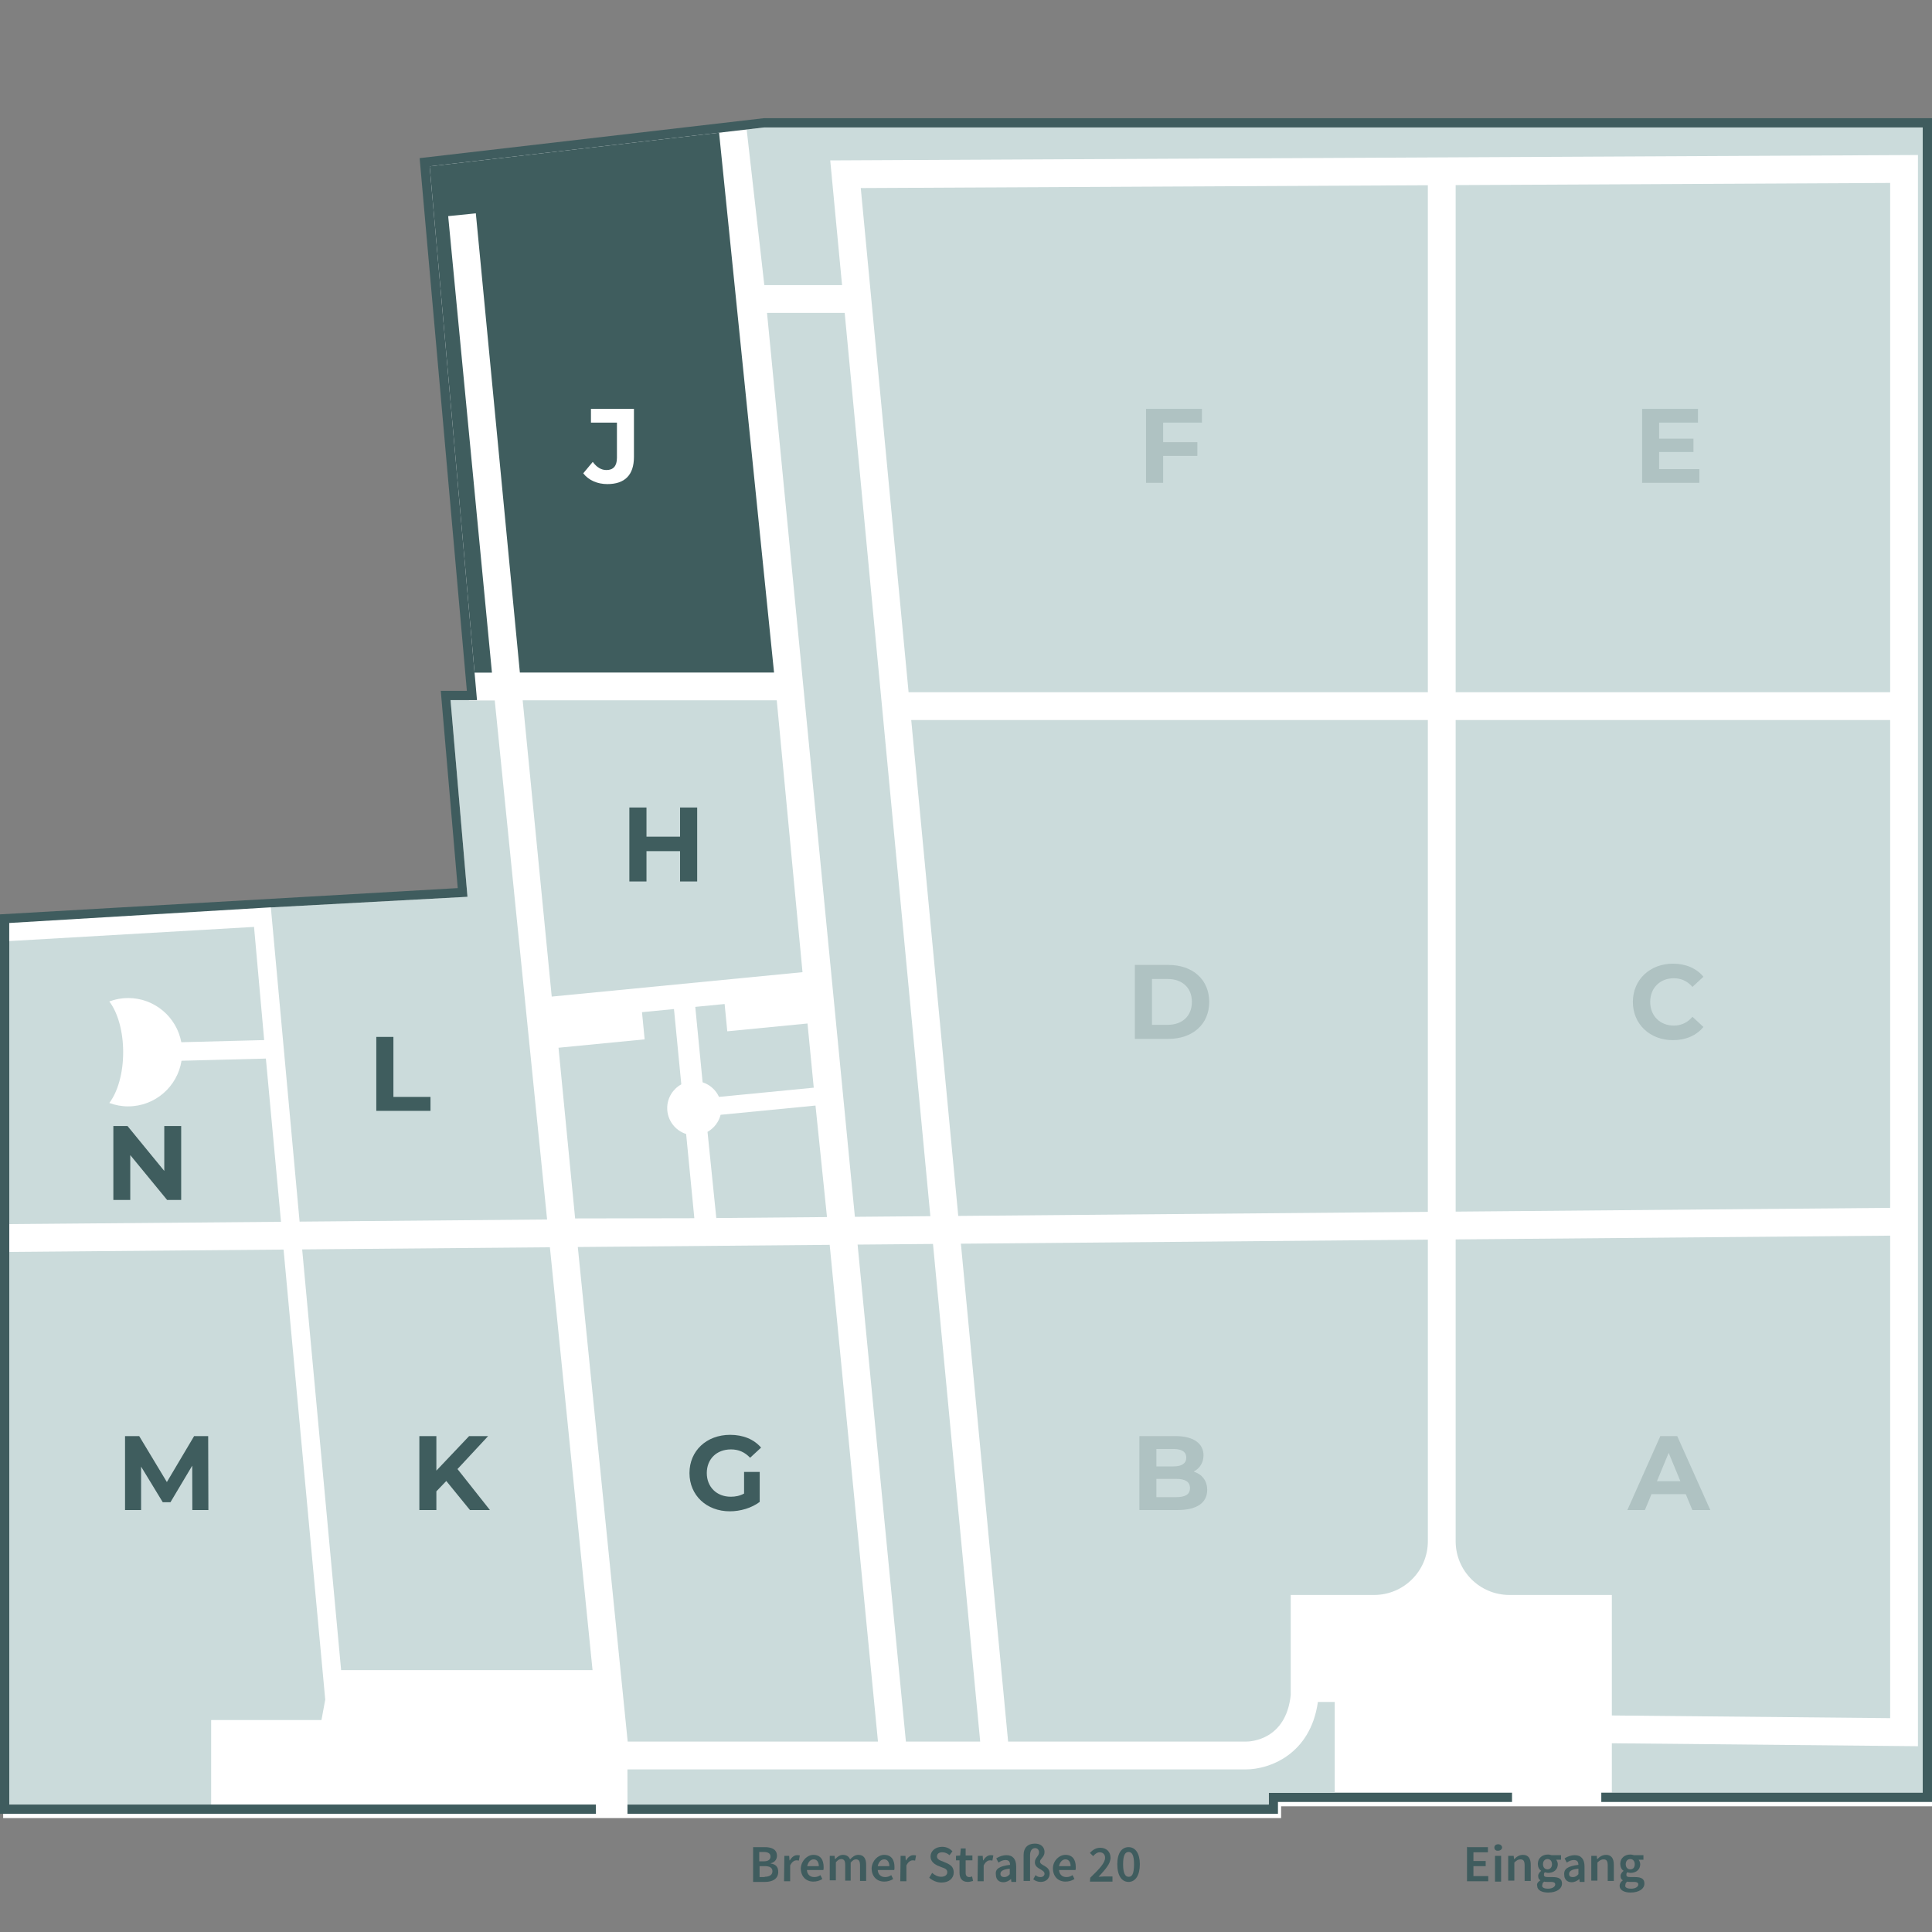 <?xml version="1.0" encoding="UTF-8"?>
<svg xmlns="http://www.w3.org/2000/svg" viewBox="0 0 600 600">
  <rect x="0" y="0" width="600" height="600" fill="#808080" stroke="none"/>
  <defs>
    <style>.cls-1{fill:none;}.cls-2{fill:#cbdbdb;}.cls-3{fill:#fff;}.cls-4{fill:#afc2c2;}.cls-5{fill:#3f5c5e;}.cls-6{fill:#3f5d5e;}</style>
  </defs>
  <g id="Ebene_3">
    <polygon class="cls-1" points="134.419 52.99 149.117 218.751 140.905 218.751 146.164 279.843 85.097 283.141 85.094 283.111 3.851 287.974 3.848 293.595 3.861 293.594 3.861 561.747 160.416 561.747 184.168 561.752 184.168 561.747 394.985 561.747 394.985 558.077 498.279 558.077 502.454 558.077 598.105 558.077 598.105 40.92 238.251 40.92 134.419 52.99"></polygon>
    <polygon class="cls-3" points="238.171 38.042 131.304 50.443 145.973 215.873 137.87 215.873 143.138 277.142 .983 285.295 .983 564.625 184.171 564.625 186.055 564.625 397.864 564.625 397.864 560.956 498.279 560.956 502.454 560.956 600.983 560.956 600.983 38.042 238.171 38.042"></polygon>
  </g>
  <g id="Ebene_2">
    <polygon class="cls-5" points="394.002 556.743 394.002 560.413 194.867 560.413 194.869 563.292 396.881 563.292 396.881 559.622 469.572 559.622 469.572 556.743 394.002 556.743"></polygon>
    <path class="cls-2" d="M313.078,540.868h73.901c1.339,0,12.378-.438,13.867-14.444v-31.095h25.9l-.003-.001c9.218,0,16.691-7.473,16.691-16.691l.001.002v-93.652l-145.022,1.255,14.665,154.626Z"></path>
    <path class="cls-2" d="M414.51,556.725v-28.166h-5.226c-2.322,16.408-15.19,20.943-22.305,20.943l-192.123-.002.011,10.914h199.136v-3.67h75.57v-.018h-55.062Z"></path>
    <polygon class="cls-2" points="266.333 386.52 281.337 540.868 304.406 540.868 289.749 386.318 266.333 386.52"></polygon>
    <polygon class="cls-2" points="297.595 377.616 443.435 376.354 443.435 223.613 282.99 223.613 297.595 377.616"></polygon>
    <polygon class="cls-2" points="179.445 387.272 194.936 540.868 272.663 540.868 257.666 386.595 179.445 387.272"></polygon>
    <polygon class="cls-2" points="159.433 560.413 65.576 560.393 65.576 534.173 99.837 534.173 101.005 527.832 88.064 388.064 2.878 388.794 2.878 560.413 159.433 560.413"></polygon>
    <path class="cls-2" d="M82.572,328.75l-26.198.676c-1.276,8.027-8.209,14.169-16.595,14.169-2.053,0-4.012-.387-5.832-1.06,2.594-3.403,4.303-9.192,4.303-15.765s-1.709-12.362-4.303-15.765c1.82-.673,3.779-1.06,5.832-1.06,8.232,0,15.071,5.916,16.527,13.725l25.734-.664-3.147-35.148-76.016,4.402v87.9l84.387-.723-4.693-50.687Z"></path>
    <polygon class="cls-2" points="443.435 214.98 443.435 57.528 267.321 58.401 282.171 214.98 443.435 214.98"></polygon>
    <polygon class="cls-2" points="288.931 377.691 262.326 97.173 238.205 97.173 265.494 377.894 288.931 377.691"></polygon>
    <polygon class="cls-2" points="93.84 388.014 105.938 518.673 184.02 518.673 170.775 387.348 93.84 388.014"></polygon>
    <path class="cls-2" d="M468.758,495.328l-.002.001h31.814v29.055h.001v8.368l86.433.835v-149.843l-134.936,1.168v93.727c.001,9.217,7.474,16.689,16.691,16.689Z"></path>
    <polygon class="cls-2" points="587.004 56.816 452.068 57.485 452.068 214.98 587.004 214.98 587.004 56.816"></polygon>
    <polygon class="cls-2" points="587.004 223.613 452.068 223.613 452.068 376.279 587.004 375.111 587.004 223.613"></polygon>
    <polygon class="cls-3" points="84.114 281.807 84.111 281.777 2.868 286.641 2.865 292.261 2.878 292.26 2.878 286.672 84.114 281.807"></polygon>
    <polygon class="cls-2" points="145.627 217.529 145.627 217.417 139.922 217.417 145.181 278.51 84.114 281.807 93.041 379.387 169.905 378.722 153.648 217.529 145.627 217.529"></polygon>
    <polygon class="cls-6" points="147.379 208.896 152.778 208.896 139.185 67.12 147.775 66.254 161.451 208.862 240.388 208.862 223.316 41.208 133.436 51.657 147.379 208.896"></polygon>
    <polygon class="cls-2" points="237.268 39.586 231.886 40.212 237.366 88.54 261.507 88.54 257.835 49.816 595.637 48.14 595.637 542.304 500.571 541.386 500.571 556.686 497.296 556.686 497.296 556.743 597.121 556.743 597.121 39.586 237.268 39.586"></polygon>
    <polygon class="cls-5" points="600 36.708 237.188 36.708 130.321 49.11 144.989 214.539 136.887 214.539 142.155 275.808 -0 283.961 -0 563.292 185.072 563.292 185.057 560.418 159.433 560.413 2.878 560.413 2.878 292.26 2.865 292.261 2.868 286.641 84.111 281.777 84.114 281.807 145.181 278.51 139.922 217.417 148.134 217.417 133.436 51.657 237.268 39.586 597.121 39.586 597.121 556.743 497.296 556.743 497.296 559.622 600 559.622 600 36.708"></polygon>
    <polygon class="cls-2" points="241.228 217.495 162.322 217.495 171.343 309.499 249.226 301.917 241.228 217.495"></polygon>
    <path class="cls-2" d="M253.259,343.341l-29.468,2.869c-.574,2.273-2.065,4.179-4.065,5.294l2.728,26.763,34.374-.298-3.569-34.628Z"></path>
    <path class="cls-2" d="M223.292,340.653l4.511-.439,24.915-2.425-1.94-19.932-24.915,2.425-.825-8.474-9.113.887.825,8.474,1.456,14.955c2.266.727,4.109,2.388,5.086,4.53Z"></path>
    <path class="cls-2" d="M207.208,344.143c0-3.185,1.769-5.957,4.377-7.388l-2.276-23.383-9.931.967.822,8.441-26.748,2.604,5.16,53.01,37.02-.068-2.546-26.152c-3.408-1.079-5.878-4.266-5.878-8.03Z"></path>
    <path class="cls-6" d="M231.082,463.839c-1.345.722-2.69.984-4.134.984-4.396,0-7.447-3.051-7.447-7.348,0-4.364,3.051-7.349,7.513-7.349,2.329,0,4.265.82,5.938,2.592l3.412-3.15c-2.231-2.591-5.577-3.969-9.612-3.969-7.316,0-12.631,4.953-12.631,11.876s5.315,11.875,12.532,11.875c3.281,0,6.758-1.017,9.284-2.919v-9.317h-4.855v6.725Z"></path>
    <polygon class="cls-6" points="145.688 445.992 135.518 456.719 135.518 445.992 130.237 445.992 130.237 468.956 135.518 468.956 135.518 463.15 138.601 459.934 145.951 468.956 152.15 468.956 142.079 456.227 151.594 445.992 145.688 445.992"></polygon>
    <polygon class="cls-6" points="60.288 445.992 51.824 460.262 43.228 445.992 38.833 445.992 38.833 468.956 43.82 468.956 43.82 455.473 50.545 466.528 52.939 466.528 59.698 455.177 59.731 468.956 64.717 468.956 64.651 445.992 60.288 445.992"></polygon>
    <polygon class="cls-6" points="51.018 349.699 51.018 363.642 39.601 349.699 35.205 349.699 35.205 372.663 40.454 372.663 40.454 358.721 51.904 372.663 56.267 372.663 56.267 349.699 51.018 349.699"></polygon>
    <polygon class="cls-6" points="116.862 344.986 133.692 344.986 133.692 340.656 122.177 340.656 122.177 322.022 116.862 322.022 116.862 344.986"></polygon>
    <path class="cls-3" d="M188.611,150.338c5.413,0,8.267-2.789,8.267-8.464v-14.894h-13.352v4.265h8.07v10.924c0,2.526-1.115,3.806-3.247,3.806-1.641,0-3.019-.853-4.265-2.526l-2.953,3.543c1.673,2.165,4.396,3.346,7.48,3.346"></path>
    <polygon class="cls-6" points="211.201 250.78 211.201 259.835 200.769 259.835 200.769 250.78 195.454 250.78 195.454 273.744 200.769 273.744 200.769 264.329 211.201 264.329 211.201 273.744 216.516 273.744 216.516 250.78 211.201 250.78"></polygon>
    <polygon class="cls-4" points="373.267 131.244 373.267 126.979 355.912 126.979 355.912 149.944 361.227 149.944 361.227 141.578 371.856 141.578 371.856 137.313 361.227 137.313 361.227 131.244 373.267 131.244"></polygon>
    <polygon class="cls-4" points="515.252 145.679 515.252 140.364 525.914 140.364 525.914 136.231 515.252 136.231 515.252 131.244 527.325 131.244 527.325 126.979 509.97 126.979 509.97 149.944 527.751 149.944 527.751 145.679 515.252 145.679"></polygon>
    <path class="cls-4" d="M519.535,323.027c4.002,0,7.316-1.443,9.481-4.101l-3.412-3.149c-1.542,1.804-3.477,2.723-5.774,2.723-4.297,0-7.348-3.018-7.348-7.349s3.051-7.349,7.348-7.349c2.297,0,4.232.919,5.774,2.691l3.412-3.15c-2.165-2.624-5.479-4.068-9.448-4.068-7.152,0-12.467,4.954-12.467,11.876s5.315,11.876,12.434,11.876"></path>
    <path class="cls-4" d="M362.869,299.669h-10.432v22.964h10.432c7.513,0,12.664-4.527,12.664-11.482s-5.151-11.482-12.664-11.482ZM362.607,318.27h-4.855v-14.238h4.855c4.56,0,7.545,2.723,7.545,7.119s-2.985,7.119-7.545,7.119Z"></path>
    <path class="cls-4" d="M370.708,457.015c1.87-.984,3.051-2.756,3.051-5.052,0-3.576-2.953-5.971-8.694-5.971h-11.219v22.965h11.875c6.037,0,9.186-2.297,9.186-6.266,0-2.887-1.64-4.856-4.199-5.676ZM359.127,449.994h5.282c2.592,0,4.003.886,4.003,2.691,0,1.804-1.411,2.722-4.003,2.722h-5.282v-5.413ZM365.328,464.954h-6.201v-5.675h6.201c2.755,0,4.232.918,4.232,2.854,0,1.968-1.477,2.821-4.232,2.821Z"></path>
    <path class="cls-4" d="M520.878,445.992h-5.249l-10.236,22.964h5.446l2.034-4.921h10.662l2.034,4.921h5.577l-10.268-22.964ZM514.579,460l3.641-8.792,3.642,8.792h-7.283Z"></path>
    <path class="cls-5" d="M455.688,573.646h6.4v1.6h-4.5v2.7h3.8v1.6h-3.8v3.1h4.6v1.6h-6.6v-10.7h.1v.1Z"></path>
    <path class="cls-5" d="M464.088,573.746c0-.6.5-1,1.2-1s1.2.5,1.2,1-.5,1-1.2,1c-.7.1-1.2-.3-1.2-1ZM464.288,576.346h1.9v8h-1.9v-8Z"></path>
    <path class="cls-5" d="M468.588,576.346h1.5l.1,1h.1c.7-.7,1.5-1.3,2.7-1.3,1.7,0,2.4,1.2,2.4,3.1v5h-1.9v-4.8c0-1.3-.3-1.9-1.3-1.9-.7,0-1.2.3-1.9,1v5.6h-1.9v-7.7h.2Z"></path>
    <path class="cls-5" d="M478.389,583.946h0c-.5-.3-.7-.7-.7-1.4,0-.6.5-1.2.9-1.5v-.1c-.6-.3-1-1.2-1-2.1,0-1.9,1.5-2.9,3.1-2.9.5,0,.8.1,1.2.2h2.9v1.4h-1.5c.2.3.5.8.5,1.4,0,1.7-1.3,2.7-3,2.7-.3,0-.7-.1-1-.2-.2.2-.3.3-.3.8s.3.7,1.3.7h1.4c2,0,2.9.6,2.9,2,0,1.6-1.6,2.8-4.3,2.8-1.9,0-3.4-.7-3.4-2.1-.2-.6.2-1.2 1-1.7ZM480.788,586.546c1.3,0,2.2-.6,2.2-1.3,0-.6-.5-.8-1.4-.8h-1c-.5,0-.8,0-1-.1-.5.3-.6.7-.6,1-.3.8.5,1.2,1.8,1.2ZM481.988,578.946c0-1-.6-1.6-1.4-1.6s-1.4.6-1.4,1.6.6,1.6,1.4,1.6,1.4-.6,1.4-1.6Z"></path>
    <path class="cls-5" d="M490.188,579.146c0-.8-.3-1.5-1.4-1.5-.8,0-1.5.3-2.2.8l-.7-1.3c.9-.6,2-1,3.2-1,2,0,3,1.3,3,3.5v4.8h-1.5l-.1-.9h0c-.7.6-1.5,1-2.4,1-1.4,0-2.3-.9-2.3-2.3-.2-1.9,1.2-2.7,4.4-3.1ZM488.488,582.946c.7,0,1.2-.3,1.7-.9v-1.7c-2.2.2-2.9.8-2.9,1.6s.5,1,1.2,1Z"></path>
    <path class="cls-5" d="M494.389,576.346h1.5l.1,1h.1c.7-.7,1.5-1.3,2.7-1.3,1.7,0,2.4,1.2,2.4,3.1v5h-1.9v-4.8c0-1.3-.3-1.9-1.3-1.9-.7,0-1.2.3-1.9,1v5.6h-1.9v-7.7h.2Z"></path>
    <path class="cls-5" d="M503.988,583.946h0c-.5-.3-.7-.7-.7-1.4,0-.6.5-1.2.9-1.5v-.1c-.6-.3-1-1.2-1-2.1,0-1.9,1.5-2.9,3.1-2.9.5,0,.8.1,1.2.2h2.9v1.4h-1.5c.2.3.5.8.5,1.4,0,1.7-1.3,2.7-3,2.7-.3,0-.7-.1-1-.2-.2.2-.3.3-.3.8s.3.7,1.3.7h1.4c2,0,2.9.6,2.9,2,0,1.6-1.6,2.8-4.3,2.8-1.9,0-3.4-.7-3.4-2.1,0-.6.3-1.2 1-1.7ZM506.588,586.546c1.3,0,2.2-.6,2.2-1.3,0-.6-.5-.8-1.4-.8h-1c-.5,0-.8,0-1-.1-.5.3-.6.7-.6,1-.3.8.5,1.2,1.8,1.2ZM507.688,578.946c0-1-.6-1.6-1.4-1.6s-1.4.6-1.4,1.6.6,1.6,1.4,1.6c.9,0,1.4-.6,1.4-1.6Z"></path>
    <path class="cls-5" d="M234.089,573.646h3.4c2.2,0,3.8.7,3.8,2.7,0,1-.6,2-1.9,2.3v.1c1.5.2,2.3,1,2.3,2.6,0,2.1-1.7,3.1-4.1,3.1h-3.7v-10.8h.2ZM237.189,578.046c1.5,0,2.1-.6,2.1-1.5s-.7-1.4-2.1-1.4h-1.4v2.9h1.4ZM237.488,582.846c1.5,0,2.4-.6,2.4-1.7s-.8-1.6-2.4-1.6h-1.6v3.4h1.6v-.1Z"></path>
    <path class="cls-5" d="M243.589,576.346h1.5l.1,1.4h.1c.6-1,1.4-1.6,2.2-1.6.3,0,.7,0,.9.1l-.3,1.6c-.2-.1-.5-.1-.8-.1-.6,0-1.4.5-1.9,1.6v4.9h-1.9l.1-7.9h0Z"></path>
    <path class="cls-5" d="M252.589,576.046c2.2,0,3.2,1.5,3.2,3.8,0,.3,0,.7-.1.9h-5.1c.1,1.4,1,2.2,2.3,2.2.7,0,1.3-.2,1.9-.6l.6,1.2c-.8.5-1.7.8-2.8.8-2.2,0-3.9-1.5-3.9-4.2.2-2.4,2.1-4.1,3.9-4.1ZM254.288,579.546c0-1.3-.6-2.1-1.6-2.1-.9,0-1.7.7-2,2.1h3.6Z"></path>
    <path class="cls-5" d="M257.688,576.346h1.5l.1,1h.1c.7-.7,1.4-1.3,2.4-1.3,1.2,0,1.9.6,2.2,1.4.8-.8,1.5-1.4,2.6-1.4,1.7,0,2.4,1.2,2.4,3.1v5h-1.9v-4.8c0-1.3-.3-1.9-1.3-1.9-.5,0-1,.3-1.6,1v5.6h-1.7v-4.8c0-1.3-.3-1.9-1.3-1.9-.5,0-1,.3-1.6,1v5.6h-1.9v-7.6Z"></path>
    <path class="cls-5" d="M274.589,576.046c2.2,0,3.2,1.5,3.2,3.8,0,.3,0,.7-.1.9h-5.1c.1,1.4,1,2.2,2.3,2.2.7,0,1.3-.2,1.9-.6l.6,1.2c-.8.5-1.7.8-2.8.8-2.2,0-3.9-1.5-3.9-4.2.2-2.4,2-4.1,3.9-4.1ZM276.188,579.546c0-1.3-.6-2.1-1.6-2.1-.9,0-1.7.7-2,2.1h3.6Z"></path>
    <path class="cls-5" d="M279.688,576.346h1.5l.1,1.4h.1c.6-1,1.4-1.6,2.2-1.6.3,0,.7,0,.9.1l-.3,1.6c-.2-.1-.5-.1-.8-.1-.6,0-1.4.5-1.9,1.6v4.9h-1.9l.1-7.9h0Z"></path>
    <path class="cls-5" d="M289.488,581.646c.8.7,1.7,1.2,2.8,1.2,1.2,0,1.9-.6,1.9-1.4,0-.9-.7-1.2-1.6-1.5l-1.5-.6c-1-.5-2.1-1.3-2.1-2.8,0-1.7,1.5-3,3.6-3,1.3,0,2.4.5,3.2,1.4l-.9,1.2c-.7-.6-1.4-.9-2.3-.9-1,0-1.6.5-1.6,1.3s.8,1.2,1.7,1.5l1.4.6c1.3.6,2.1,1.3,2.1,2.9,0,1.7-1.4,3.1-3.8,3.1-1.4,0-2.8-.6-3.8-1.5l.9-1.5Z"></path>
    <path class="cls-5" d="M298.089,577.746h-1.2v-1.4l1.3-.1.2-2.2h1.5v2.2h2.1v1.5h-2.1v3.8c0,.9.3,1.4,1.2,1.4.2,0,.6-.1.8-.2l.3,1.4c-.5.1-1,.3-1.6.3-1.9,0-2.6-1.2-2.6-2.9v-3.8h.1Z"></path>
    <path class="cls-5" d="M303.688,576.346h1.5l.1,1.4h.1c.6-1,1.4-1.6,2.2-1.6.3,0,.7,0,.9.1l-.3,1.6c-.2-.1-.5-.1-.8-.1-.6,0-1.4.5-1.9,1.6v4.9h-1.9l.1-7.9h0Z"></path>
    <path class="cls-5" d="M313.688,579.146c0-.8-.3-1.5-1.4-1.5-.8,0-1.5.3-2.2.8l-.7-1.3c.9-.6,2-1,3.2-1,2,0,3,1.3,3,3.5v4.8h-1.5l-.1-.9h0c-.7.6-1.5,1-2.4,1-1.4,0-2.3-.9-2.3-2.3-.3-1.9,1.1-2.7,4.4-3.1ZM311.889,582.946c.7,0,1.2-.3,1.7-.9v-1.7c-2.2.2-2.9.8-2.9,1.6s.7,1,1.2,1Z"></path>
    <path class="cls-5" d="M317.889,576.046c0-2.1,1.2-3.5,3.5-3.5,2,0,3,1.2,3,2.6,0,1.6-1.4,2.1-1.4,3,0,1.3,3,1.2,3,3.7,0,1.4-1,2.6-2.8,2.6-.9,0-1.6-.3-2.3-.8l.7-1.3c.6.5,1,.6,1.6.6.7,0,1.2-.5,1.2-1,0-1.5-3-1.4-3-3.6,0-1.4,1.3-1.9,1.3-3.1,0-.7-.5-1.3-1.2-1.3-1,0-1.6.8-1.6,2.3v7.9h-2v-8.1h0Z"></path>
    <path class="cls-5" d="M330.889,576.046c2.2,0,3.2,1.5,3.2,3.8,0,.3,0,.7-.1.9h-5.1c.1,1.4,1,2.2,2.3,2.2.7,0,1.3-.2,1.9-.6l.6,1.2c-.8.5-1.7.8-2.8.8-2.2,0-3.9-1.5-3.9-4.2.1-2.4,2-4.1,3.9-4.1ZM332.488,579.546c0-1.3-.6-2.1-1.6-2.1-.9,0-1.7.7-2,2.1h3.6Z"></path>
    <path class="cls-5" d="M338.589,583.146c2.9-2.8,4.6-4.6,4.6-6.2,0-1-.6-1.7-1.7-1.7-.8,0-1.5.6-2,1.2l-1-1c.9-1,1.9-1.6,3.2-1.6,2,0,3.2,1.3,3.2,3.1,0,1.9-1.7,3.7-3.7,5.9.6,0,1.3-.1,1.7-.1h2.6v1.6h-7l.1-1.2h0Z"></path>
    <path class="cls-5" d="M346.988,578.946c0-3.5,1.4-5.3,3.5-5.3s3.5,1.9,3.5,5.3c0,3.5-1.4,5.5-3.5,5.5s-3.5-1.9-3.5-5.5ZM352.188,578.946c0-2.9-.7-3.8-1.7-3.8s-1.7.9-1.7,3.8.7,3.9,1.7,3.9c1,.1,1.7-.8,1.7-3.9Z"></path>
  </g>
</svg>
